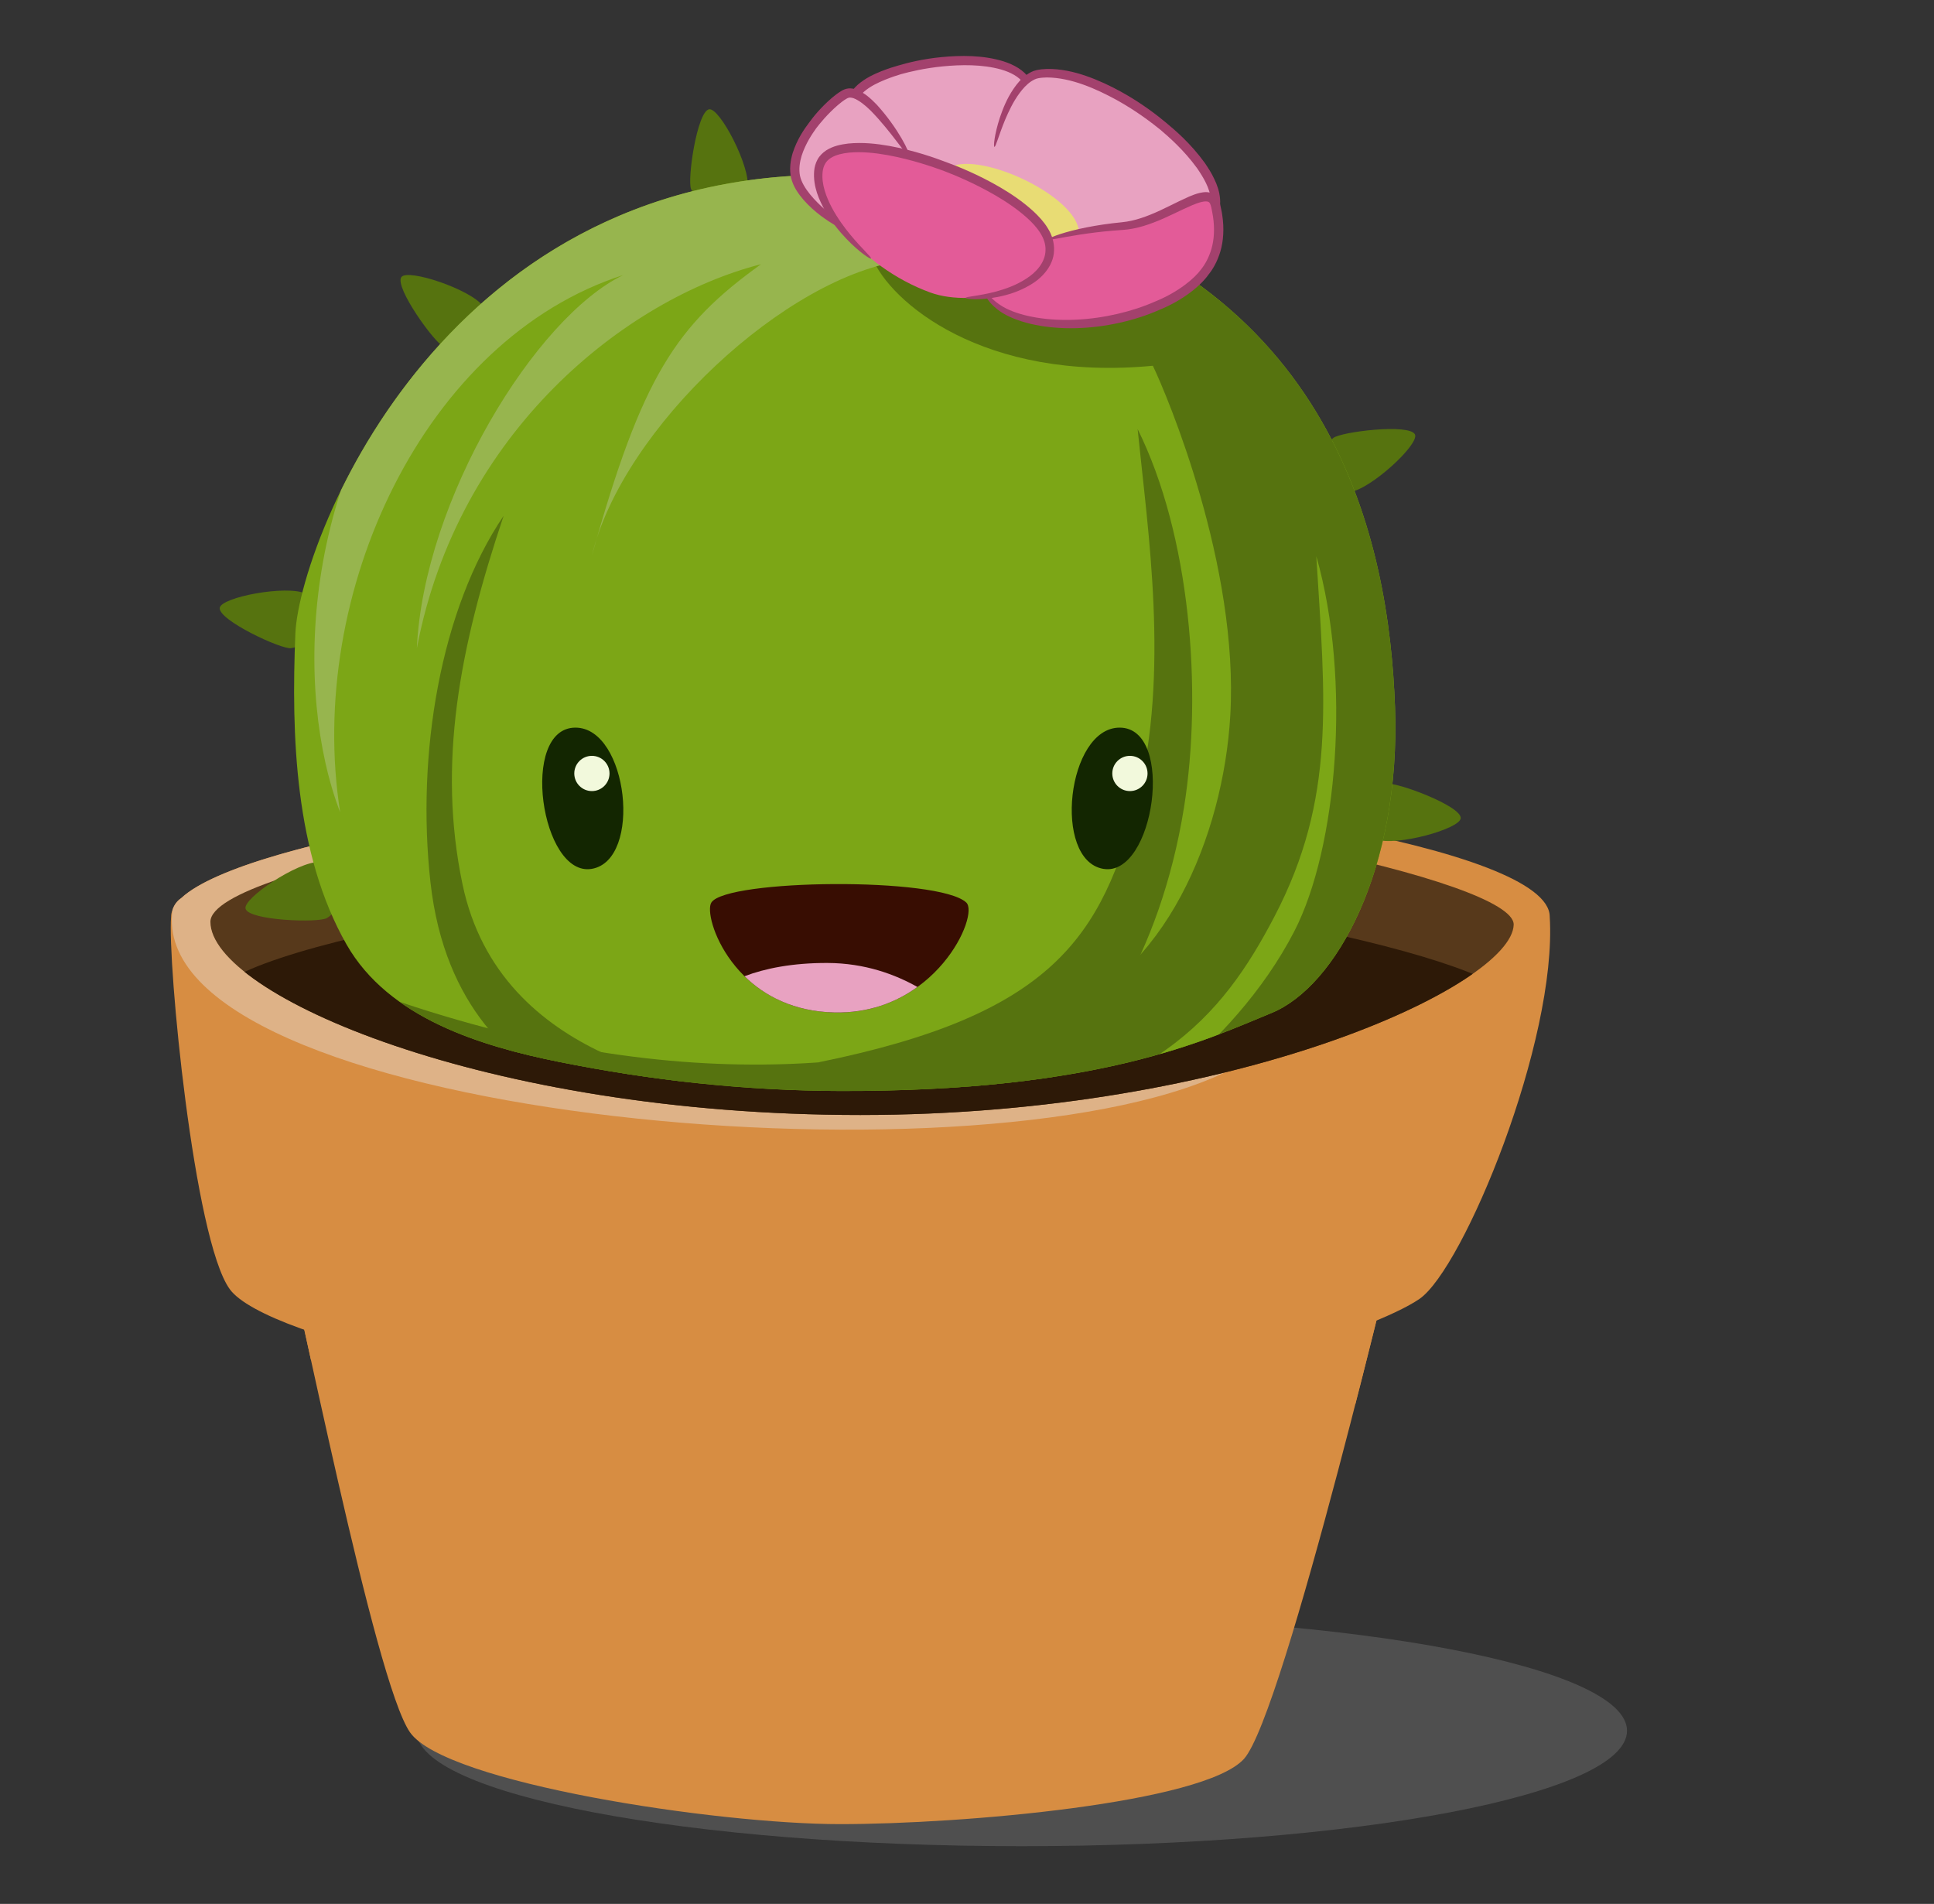<?xml version="1.0" encoding="utf-8"?>
<!-- Generator: Adobe Illustrator 16.0.0, SVG Export Plug-In . SVG Version: 6.00 Build 0)  -->
<!DOCTYPE svg PUBLIC "-//W3C//DTD SVG 1.1//EN" "http://www.w3.org/Graphics/SVG/1.1/DTD/svg11.dtd">
<svg version="1.1" id="Layer_1" xmlns="http://www.w3.org/2000/svg" xmlns:xlink="http://www.w3.org/1999/xlink" x="0px" y="0px"
	 width="219.138px" height="215.71px" viewBox="0 0 219.138 215.71" enable-background="new 0 0 219.138 215.71"
	 xml:space="preserve">
<rect x="0" y="0" width="219.138" height="215.71" fill="#333333" stroke="none"/>
<path opacity="0.15" fill="#F1F1F2" d="M184.354,196.091c0,7.223-30.708,13.078-68.588,13.078s-68.588-5.855-68.588-13.078
	s30.708-13.08,68.588-13.08S184.354,188.869,184.354,196.091"/>
<path fill="#D78D42" d="M31.508,137.795c2.25,8,10.914,52.738,14.957,58.488s34.76,10.387,48.708,10.387s41.212-2.383,45.772-7.383
	c4.562-5,17.893-61.492,17.893-61.492H31.508z"/>
<g>
	<defs>
		<path id="SVGID_1_" d="M31.508,137.795c2.25,8,10.914,52.738,14.957,58.488s34.76,10.387,48.707,10.387
			c13.948,0,41.213-2.383,45.774-7.383c4.562-5,17.891-61.492,17.891-61.492H31.508z"/>
	</defs>
	<clipPath id="SVGID_2_">
		<use xlink:href="#SVGID_1_"  overflow="visible"/>
	</clipPath>
	<g clip-path="url(#SVGID_2_)">
		<g>
			<defs>
				<rect id="SVGID_3_" x="20.413" y="94.441" width="156.167" height="71.181"/>
			</defs>
			<clipPath id="SVGID_4_">
				<use xlink:href="#SVGID_3_"  overflow="visible"/>
			</clipPath>
			<path clip-path="url(#SVGID_4_)" fill="#D78D42" d="M176.578,114.111c0.416-7.787-41.438-16.646-73.364-19.07
				c-29.031-2.201-73.353,1.883-81.354,8.576c-0.477,0.291-0.842,0.703-1.062,1.277c-0.117,0.252-0.188,0.504-0.201,0.762
				c-0.704,5.062,0.588,36.722,4.357,42.515c3.769,5.791,35.844,15.266,70.813,17.16c34.112,1.85,58.57-5.615,63.729-8.773
				C164.651,153.399,176.679,128.242,176.578,114.111"/>
		</g>
	</g>
</g>
<g>
	<path fill="#D78D42" d="M175.597,103.853c-0.006-7.797-42.278-14.377-74.286-15.068c-29.109-0.631-73.145,5.848-80.771,12.965
		c-0.459,0.316-0.803,0.748-0.992,1.334c-0.104,0.256-0.16,0.514-0.16,0.77c-0.428,5.094,2.576,36.638,6.652,42.216
		c4.077,5.58,36.619,13.305,71.639,13.305c34.162,0,58.182-8.777,63.159-12.211C165.816,143.731,176.464,117.96,175.597,103.853"/>
</g>
<g>
	<defs>
		<path id="SVGID_5_" d="M20.54,101.75c-0.459,0.316-0.802,0.748-0.992,1.334c-0.103,0.256-0.158,0.514-0.158,0.77
			c-0.43,5.094,2.574,36.636,6.65,42.216c4.077,5.58,36.619,13.305,71.641,13.305c34.162,0,58.179-8.777,63.157-12.209
			c4.979-3.434,15.627-29.204,14.76-43.312c-0.004-7.795-42.277-14.377-74.286-15.068c-1.314-0.029-2.662-0.043-4.032-0.043
			C68.296,88.742,27.823,94.955,20.54,101.75"/>
	</defs>
	<clipPath id="SVGID_6_">
		<use xlink:href="#SVGID_5_"  overflow="visible"/>
	</clipPath>
	<path clip-path="url(#SVGID_6_)" fill="#DEB287" d="M27.487,104.291c0-6.428,40.231-17.307,70.231-16.66
		c0,0-83.481-9.33-78.171,15.453c-3.25,23.242,90.414,32.122,119.25,18.418C101.689,120.546,27.487,112.708,27.487,104.291"/>
</g>
<g>
	<path fill="#57391B" d="M23.842,104.439c0,8.182,30.94,21.887,73.65,21.887c42.711,0,73.823-14.754,74.021-21.553
		c0.147-5.051-41.327-13.643-70.536-14.273C71.811,89.869,23.842,98.189,23.842,104.439"/>
</g>
<g>
	<defs>
		<path id="SVGID_7_" d="M23.842,104.439c0,8.182,30.939,21.887,73.651,21.887c42.71,0,73.822-14.754,74.02-21.553
			c0.147-5.053-41.327-13.643-70.536-14.273c-1.049-0.023-2.125-0.035-3.219-0.035C68.42,90.464,23.842,98.414,23.842,104.439"/>
	</defs>
	<clipPath id="SVGID_8_">
		<use xlink:href="#SVGID_7_"  overflow="visible"/>
	</clipPath>
	<path clip-path="url(#SVGID_8_)" fill="#2D1907" d="M23.842,113.439c0,8.182,30.94,21.888,73.65,21.888
		c42.711,0,73.823-14.755,74.021-21.554c0.147-5.051-41.327-13.643-70.536-14.273C71.811,98.869,23.842,107.189,23.842,113.439"/>
</g>
<g>
	<path fill="#56730F" d="M36.148,97.671c-2.376-0.078-8.669,4.117-8.323,5.293c0.395,1.338,8.285,1.619,9.219,1.047
		C39.87,102.275,38.205,98.417,36.148,97.671"/>
	<path fill="#56730F" d="M34.625,67.25c-2.158-0.999-9.588,0.41-9.728,1.627c-0.159,1.387,6.997,4.722,8.079,4.558
		C36.258,72.941,36.229,68.738,34.625,67.25"/>
	<path fill="#56730F" d="M54.766,34.713c-1.397-1.925-8.573-4.314-9.287-3.32c-0.815,1.131,3.808,7.533,4.832,7.918
		C53.417,40.477,55.44,36.795,54.766,34.713"/>
	<path fill="#56730F" d="M84.708,21.228c0.334-2.354-3.157-9.063-4.362-8.846c-1.373,0.247-2.504,8.062-2.036,9.051
		C79.73,24.431,83.745,23.191,84.708,21.228"/>
	<path fill="#56730F" d="M152.935,55.753c2.359-0.295,7.916-5.425,7.392-6.53c-0.599-1.261-8.437-0.302-9.269,0.409
		C148.538,51.789,150.787,55.338,152.935,55.753"/>
	<path fill="#56730F" d="M155.949,95.099c2.232,0.82,9.523-1.188,9.564-2.41c0.047-1.395-7.357-4.139-8.423-3.889
		C153.861,89.56,154.23,93.746,155.949,95.099"/>
	<path fill="#7CA616" d="M95.235,123.607c29.427,0.076,41.498-5.834,48.833-8.834c7.332-3,14.666-16.334,14-34.668
		c-0.668-18.333-6.532-48.919-45.335-58C53.651,8.281,33.92,60.861,33.469,71.76c-0.476,11.521-0.072,24.958,5.799,35.25
		c4.776,8.369,15.278,11.531,24.119,13.307C73.921,122.429,84.479,123.578,95.235,123.607"/>
</g>
<g>
	<defs>
		<path id="SVGID_9_" d="M33.469,71.76c-0.476,11.521-0.072,24.957,5.799,35.248c4.775,8.373,15.277,11.533,24.119,13.309
			c10.535,2.113,21.092,3.264,31.848,3.291c29.427,0.076,41.498-5.834,48.833-8.834c7.332-3,14.666-16.334,13.998-34.666
			c-0.666-18.334-6.53-48.921-45.333-58.001c-6.782-1.587-13.049-2.299-18.826-2.299C49.372,19.804,33.869,62.111,33.469,71.76"/>
	</defs>
	<clipPath id="SVGID_10_">
		<use xlink:href="#SVGID_9_"  overflow="visible"/>
	</clipPath>
	<path clip-path="url(#SVGID_10_)" fill="#56730F" d="M38.382,111.023c37.769,14.5,63.269,9.75,80.772,3.967
		c12.818-4.234,19.447-20.305,20.246-33.885c1-17-7.166-36.333-8.772-39.666c-19.203,1.833-29.823-7.24-31.825-12.283
		c-2.003-5.043,27.452-5.348,30.441-4.699c2.988,0.648,36.323,30.148,38.823,38.315s-0.485,52.131-7.992,58.399
		c-7.508,6.268-49.751,12.681-64.261,10.894C49.276,126.326,38.382,111.023,38.382,111.023"/>
	<path clip-path="url(#SVGID_10_)" fill="#7CA616" d="M118.963,130.44c6.27-2.001,20.67-11.329,27.687-24.917
		c4.875-9.439,6.503-28.5,2.5-42.5c1,16.25,2.25,27.438-4.75,40.831c-5.915,11.32-13.771,20.92-39.249,23.92
		C108.268,129.273,118.963,130.44,118.963,130.44"/>
	<path clip-path="url(#SVGID_10_)" fill="#56730F" d="M116.985,123.568c6.544-3.57,14.467-15.26,17.166-32.045
		c2.146-13.354,0.686-30.953-5.25-42.915c1.189,11.81,3.615,27.5,0,41.852c-3.987,15.824-9.746,24.529-36.17,29.9
		C101.901,124.058,116.985,123.568,116.985,123.568"/>
	<path clip-path="url(#SVGID_10_)" fill="#56730F" d="M85.651,124.056c-6.088-1.143-29-3.533-33.25-23.893
		c-2.838-13.594-0.375-26.723,4.666-41.724c-7.166,10.583-9.91,27.013-8.291,41.529c1.604,14.377,9.625,20.555,15.375,23.639
		C67.27,125.281,85.651,124.056,85.651,124.056"/>
	<path clip-path="url(#SVGID_10_)" fill="#97B54E" d="M50.139,35.346c9.517-10.742,37.762-22.969,37.762-22.969l18.509,12.86
		l0.267,2.059c-0.4,0.072-1.407,3.633-4.129,2.209c-13.375,1.655-32.018,18.979-35.48,33.436
		c5.666-20.278,9.525-26.075,19.161-33.004C71.017,33.82,51.899,48.838,47.234,73.441c0.774-16.83,13.455-37.511,23.394-42.282
		C48.06,38.418,34.625,67.25,38.545,92.037C33.325,78.445,33.918,53.656,50.139,35.346"/>
</g>
<g>
	<path fill="#E8A2C1" d="M111.696,25.617c2.709,0.131,5.967-8.783,5.166-15.067c-0.858-6.726-20.785-2.965-20.115,1.062
		C97.417,15.638,106.633,25.373,111.696,25.617"/>
	<path fill="#A3416D" d="M102.108,8.398c0.936-0.257,2.643-0.676,4.709-0.877c2.051-0.2,4.502-0.25,6.628,0.359
		c1.052,0.303,2.017,0.804,2.535,1.549c0.287,0.355,0.407,0.777,0.504,1.182c0.071,0.451,0.122,0.88,0.158,1.275
		c0.134,1.583,0.099,2.624,0.254,2.636c0.123,0.012,0.37-1.014,0.389-2.665c0.003-0.412-0.013-0.862-0.057-1.343
		c-0.076-0.51-0.214-1.078-0.558-1.561c-0.646-1.013-1.793-1.627-2.941-1.995c-2.342-0.733-4.883-0.69-7.02-0.491
		c-2.146,0.205-3.914,0.655-4.887,0.945c-0.49,0.134-1.17,0.344-1.971,0.661c-0.797,0.327-1.73,0.734-2.631,1.501
		c-0.422,0.384-0.934,0.898-1,1.725c-0.022,0.443,0.088,0.705,0.166,1.023c0.104,0.293,0.205,0.592,0.342,0.865
		c0.514,1.118,1.197,2.132,1.91,3.075c2.873,3.77,6.314,6.246,6.466,6.033c0.192-0.227-3.011-2.88-5.688-6.604
		c-0.662-0.925-1.295-1.916-1.742-2.924c-0.121-0.25-0.203-0.503-0.289-0.751c-0.062-0.236-0.139-0.525-0.115-0.649
		c0.007-0.321,0.303-0.699,0.65-0.997c0.713-0.611,1.588-1.018,2.328-1.321C100.997,8.746,101.642,8.536,102.108,8.398"/>
	<path fill="#E8A2C1" d="M106.676,27.295c1.24-2.401-7.65-18.272-10.877-16.656c-1.74,0.871-7.111,6.321-5.443,10.075
		C92.536,25.619,104.7,31.123,106.676,27.295"/>
	<path fill="#A3416D" d="M92.477,14.539c0.439-0.582,1.285-1.616,2.457-2.632c0.291-0.245,0.609-0.504,0.927-0.692
		c0.183-0.117,0.263-0.136,0.384-0.156c0.122-0.017,0.276,0.018,0.438,0.056c0.672,0.249,1.367,0.825,1.969,1.416
		c2.416,2.459,4.052,5.212,4.326,5.03c0.195-0.112-1.178-3.008-3.641-5.709c-0.638-0.653-1.332-1.322-2.326-1.718
		c-0.27-0.077-0.545-0.143-0.864-0.115c-0.31,0.025-0.644,0.171-0.818,0.289c-0.422,0.249-0.755,0.523-1.082,0.792
		c-1.268,1.095-2.14,2.192-2.595,2.829c-0.465,0.622-1.309,1.773-1.839,3.422c-0.242,0.825-0.396,1.797-0.177,2.794
		c0.248,1.017,0.824,1.817,1.427,2.517c1.231,1.391,2.665,2.353,3.752,2.968c1.091,0.616,1.854,0.874,1.914,0.762
		c0.071-0.135-0.587-0.575-1.563-1.302c-0.971-0.723-2.291-1.741-3.363-3.047c-0.526-0.645-1.002-1.395-1.156-2.122
		c-0.152-0.754-0.031-1.547,0.179-2.259C91.287,16.232,92.055,15.13,92.477,14.539"/>
	<path fill="#E8A2C1" d="M117.698,8.361c-4.502,0.711-7.795,15.56-3.293,17.387c4.5,1.826,17.969,3.978,22.547-0.795
		S125.411,7.143,117.698,8.361"/>
	<path fill="#A3416D" d="M131.499,14.715c0.924,0.796,2.619,2.251,4.136,4.334c0.713,1.039,1.459,2.275,1.577,3.564
		c0.061,0.635-0.07,1.252-0.434,1.741c-0.362,0.49-0.938,0.957-1.516,1.298c-2.393,1.409-5.213,1.676-7.184,1.848
		c-2.006,0.146-3.309,0.127-3.317,0.283c-0.008,0.123,1.288,0.354,3.343,0.36c2.027-0.032,4.934-0.155,7.655-1.664
		c0.675-0.392,1.296-0.847,1.829-1.53c0.534-0.691,0.73-1.611,0.654-2.424c-0.064-0.822-0.327-1.572-0.652-2.242
		c-0.312-0.682-0.708-1.281-1.094-1.85c-1.614-2.223-3.372-3.698-4.342-4.508c-0.971-0.812-2.764-2.227-5.131-3.531
		c-1.183-0.652-2.504-1.283-3.922-1.776c-1.416-0.494-2.949-0.84-4.5-0.806c-0.393,0.017-0.757,0.043-1.17,0.138
		c-0.426,0.088-0.785,0.302-1.109,0.521c-0.639,0.457-1.098,1.03-1.483,1.593c-0.771,1.134-1.213,2.284-1.546,3.259
		c-0.639,1.967-0.734,3.291-0.62,3.312c0.158,0.035,0.461-1.236,1.222-3.084c0.393-0.914,0.883-1.996,1.627-3.001
		c0.369-0.498,0.801-0.986,1.313-1.327c0.256-0.162,0.526-0.313,0.808-0.358c0.28-0.06,0.647-0.083,0.979-0.089
		c2.768,0.014,5.624,1.309,7.887,2.544C128.794,12.584,130.546,13.944,131.499,14.715"/>
	<path fill="#E8DC74" d="M113.938,27.568c2.283,1.207,9.068,2.486,8.279-1.614c-0.787-4.101-11.736-9.021-14.828-6.856
		C104.297,21.264,109.088,25.009,113.938,27.568"/>
	<path fill="#E35B98" d="M137.73,23.229c1.379,5.624-1.046,9.565-8.425,12.117s-16.645,1.493-17.881-2.808
		c0.832-4.125,8.709-6.363,15.783-6.92C132.058,25.236,137.002,20.267,137.73,23.229"/>
	<path fill="#A3416D" d="M136.926,31.121c0.457-0.556,1-1.447,1.348-2.619c0.354-1.174,0.447-2.621,0.219-4.115
		c-0.043-0.377-0.145-0.746-0.217-1.129c-0.079-0.366-0.248-0.979-0.818-1.289c-0.564-0.303-1.092-0.199-1.518-0.112
		c-0.436,0.104-0.826,0.257-1.209,0.418c-1.51,0.663-2.914,1.46-4.36,2.037c-0.72,0.293-1.44,0.534-2.153,0.692
		c-0.357,0.084-0.709,0.133-1.059,0.172c-0.372,0.041-0.738,0.08-1.096,0.119c-1.432,0.172-2.73,0.406-3.821,0.653
		c-2.183,0.495-3.513,1.052-3.47,1.181c0.043,0.135,1.418-0.213,3.594-0.549c1.088-0.166,2.375-0.334,3.785-0.451
		c0.353-0.026,0.714-0.053,1.08-0.08c0.388-0.03,0.783-0.074,1.175-0.155c0.784-0.151,1.562-0.394,2.321-0.687
		c1.523-0.572,2.982-1.373,4.406-1.979c0.355-0.146,0.709-0.278,1.043-0.353c0.327-0.078,0.641-0.08,0.766,0.01
		c0.271,0.078,0.382,1.014,0.503,1.658c0.206,1.371,0.12,2.646-0.181,3.664c-0.299,1.019-0.756,1.793-1.156,2.291
		c-0.742,1.03-2.567,2.582-5.205,3.657c-2.598,1.151-5.833,1.917-8.958,2.063c-3.114,0.154-6.103-0.327-8.007-1.303
		c-0.94-0.498-1.588-1.088-1.945-1.578c-0.334-0.494-0.487-0.824-0.564-0.799c-0.057,0.01-0.024,0.385,0.25,0.991
		c0.297,0.597,0.955,1.334,1.941,1.946c1.995,1.201,5.121,1.8,8.357,1.705c3.242-0.082,6.637-0.857,9.344-2.053
		C134.073,34.018,136.096,32.311,136.926,31.121"/>
	<path fill="#E35B98" d="M105.436,33.15c4.953,1.797,14.352-0.486,13.469-5.576c-1.104-6.371-24.051-14.725-26.029-8.883
		C91.575,22.529,97.309,30.203,105.436,33.15"/>
	<path fill="#A3416D" d="M106.875,19.339c1.24,0.477,3.468,1.377,5.908,2.795c1.213,0.709,2.484,1.553,3.614,2.572
		c1.118,1.012,2.127,2.273,2.068,3.651c-0.024,1.384-1.08,2.521-2.197,3.224c-1.126,0.734-2.336,1.152-3.366,1.438
		c-2.08,0.549-3.494,0.574-3.488,0.74c-0.006,0.111,1.431,0.304,3.639-0.113c1.094-0.223,2.388-0.592,3.663-1.355
		c0.641-0.367,1.265-0.865,1.782-1.514c0.51-0.641,0.914-1.48,0.932-2.383c0.046-0.883-0.24-1.809-0.705-2.531
		c-0.448-0.746-1.031-1.357-1.627-1.918c-1.208-1.109-2.527-1.988-3.782-2.727c-2.519-1.468-4.8-2.371-6.079-2.84
		c-1.273-0.481-3.582-1.318-6.457-1.843c-1.438-0.254-3.022-0.436-4.684-0.271c-0.825,0.102-1.691,0.273-2.48,0.772
		c-0.386,0.258-0.744,0.599-0.978,1.025c-0.235,0.435-0.353,0.877-0.388,1.316c-0.139,1.776,0.568,3.292,1.266,4.548
		c0.736,1.257,1.579,2.281,2.346,3.086c1.538,1.615,2.762,2.367,2.829,2.281c0.109-0.129-0.97-1.039-2.346-2.705
		c-0.687-0.832-1.444-1.858-2.093-3.064c-0.62-1.195-1.193-2.643-1.043-4.036c0.076-0.709,0.369-1.249,0.947-1.603
		c0.57-0.355,1.312-0.512,2.047-0.592c1.489-0.135,3.008,0.037,4.387,0.286C103.36,18.087,105.627,18.89,106.875,19.339"/>
	<path fill="#132601" d="M126.862,82.439c6.371,0,3.918,17-1.855,16S120.901,82.439,126.862,82.439"/>
	<path fill="#F2F9DC" d="M126.032,87.632c0,1.102,0.895,1.996,1.996,1.996c1.104,0,1.998-0.895,1.998-1.996
		c0-1.104-0.895-1.996-1.998-1.996C126.926,85.636,126.032,86.529,126.032,87.632"/>
	<path fill="#132601" d="M65.203,82.439c-6.372,0-3.918,17,1.854,16C72.831,97.439,71.164,82.439,65.203,82.439"/>
	<path fill="#F2F9DC" d="M65.071,87.632c0,1.102,0.895,1.996,1.996,1.996c1.103,0,1.996-0.895,1.996-1.996
		c0-1.104-0.894-1.996-1.996-1.996C65.965,85.636,65.071,86.529,65.071,87.632"/>
	<path fill="#380D02" d="M109.483,102.251c1.526,1.418-3.504,12.711-14.935,12.461c-11.431-0.252-14.935-10.928-13.942-12.461
		C82.317,99.605,106.344,99.333,109.483,102.251"/>
	<path fill="#E8A2C1" d="M84.36,110.603c2.25,2.209,5.58,4.01,10.19,4.109c3.87,0.08,7.011-1.15,9.4-2.891
		c-2.45-1.379-5.89-2.709-10.22-2.719C89.811,109.093,86.71,109.712,84.36,110.603"/>
</g>
</svg>

